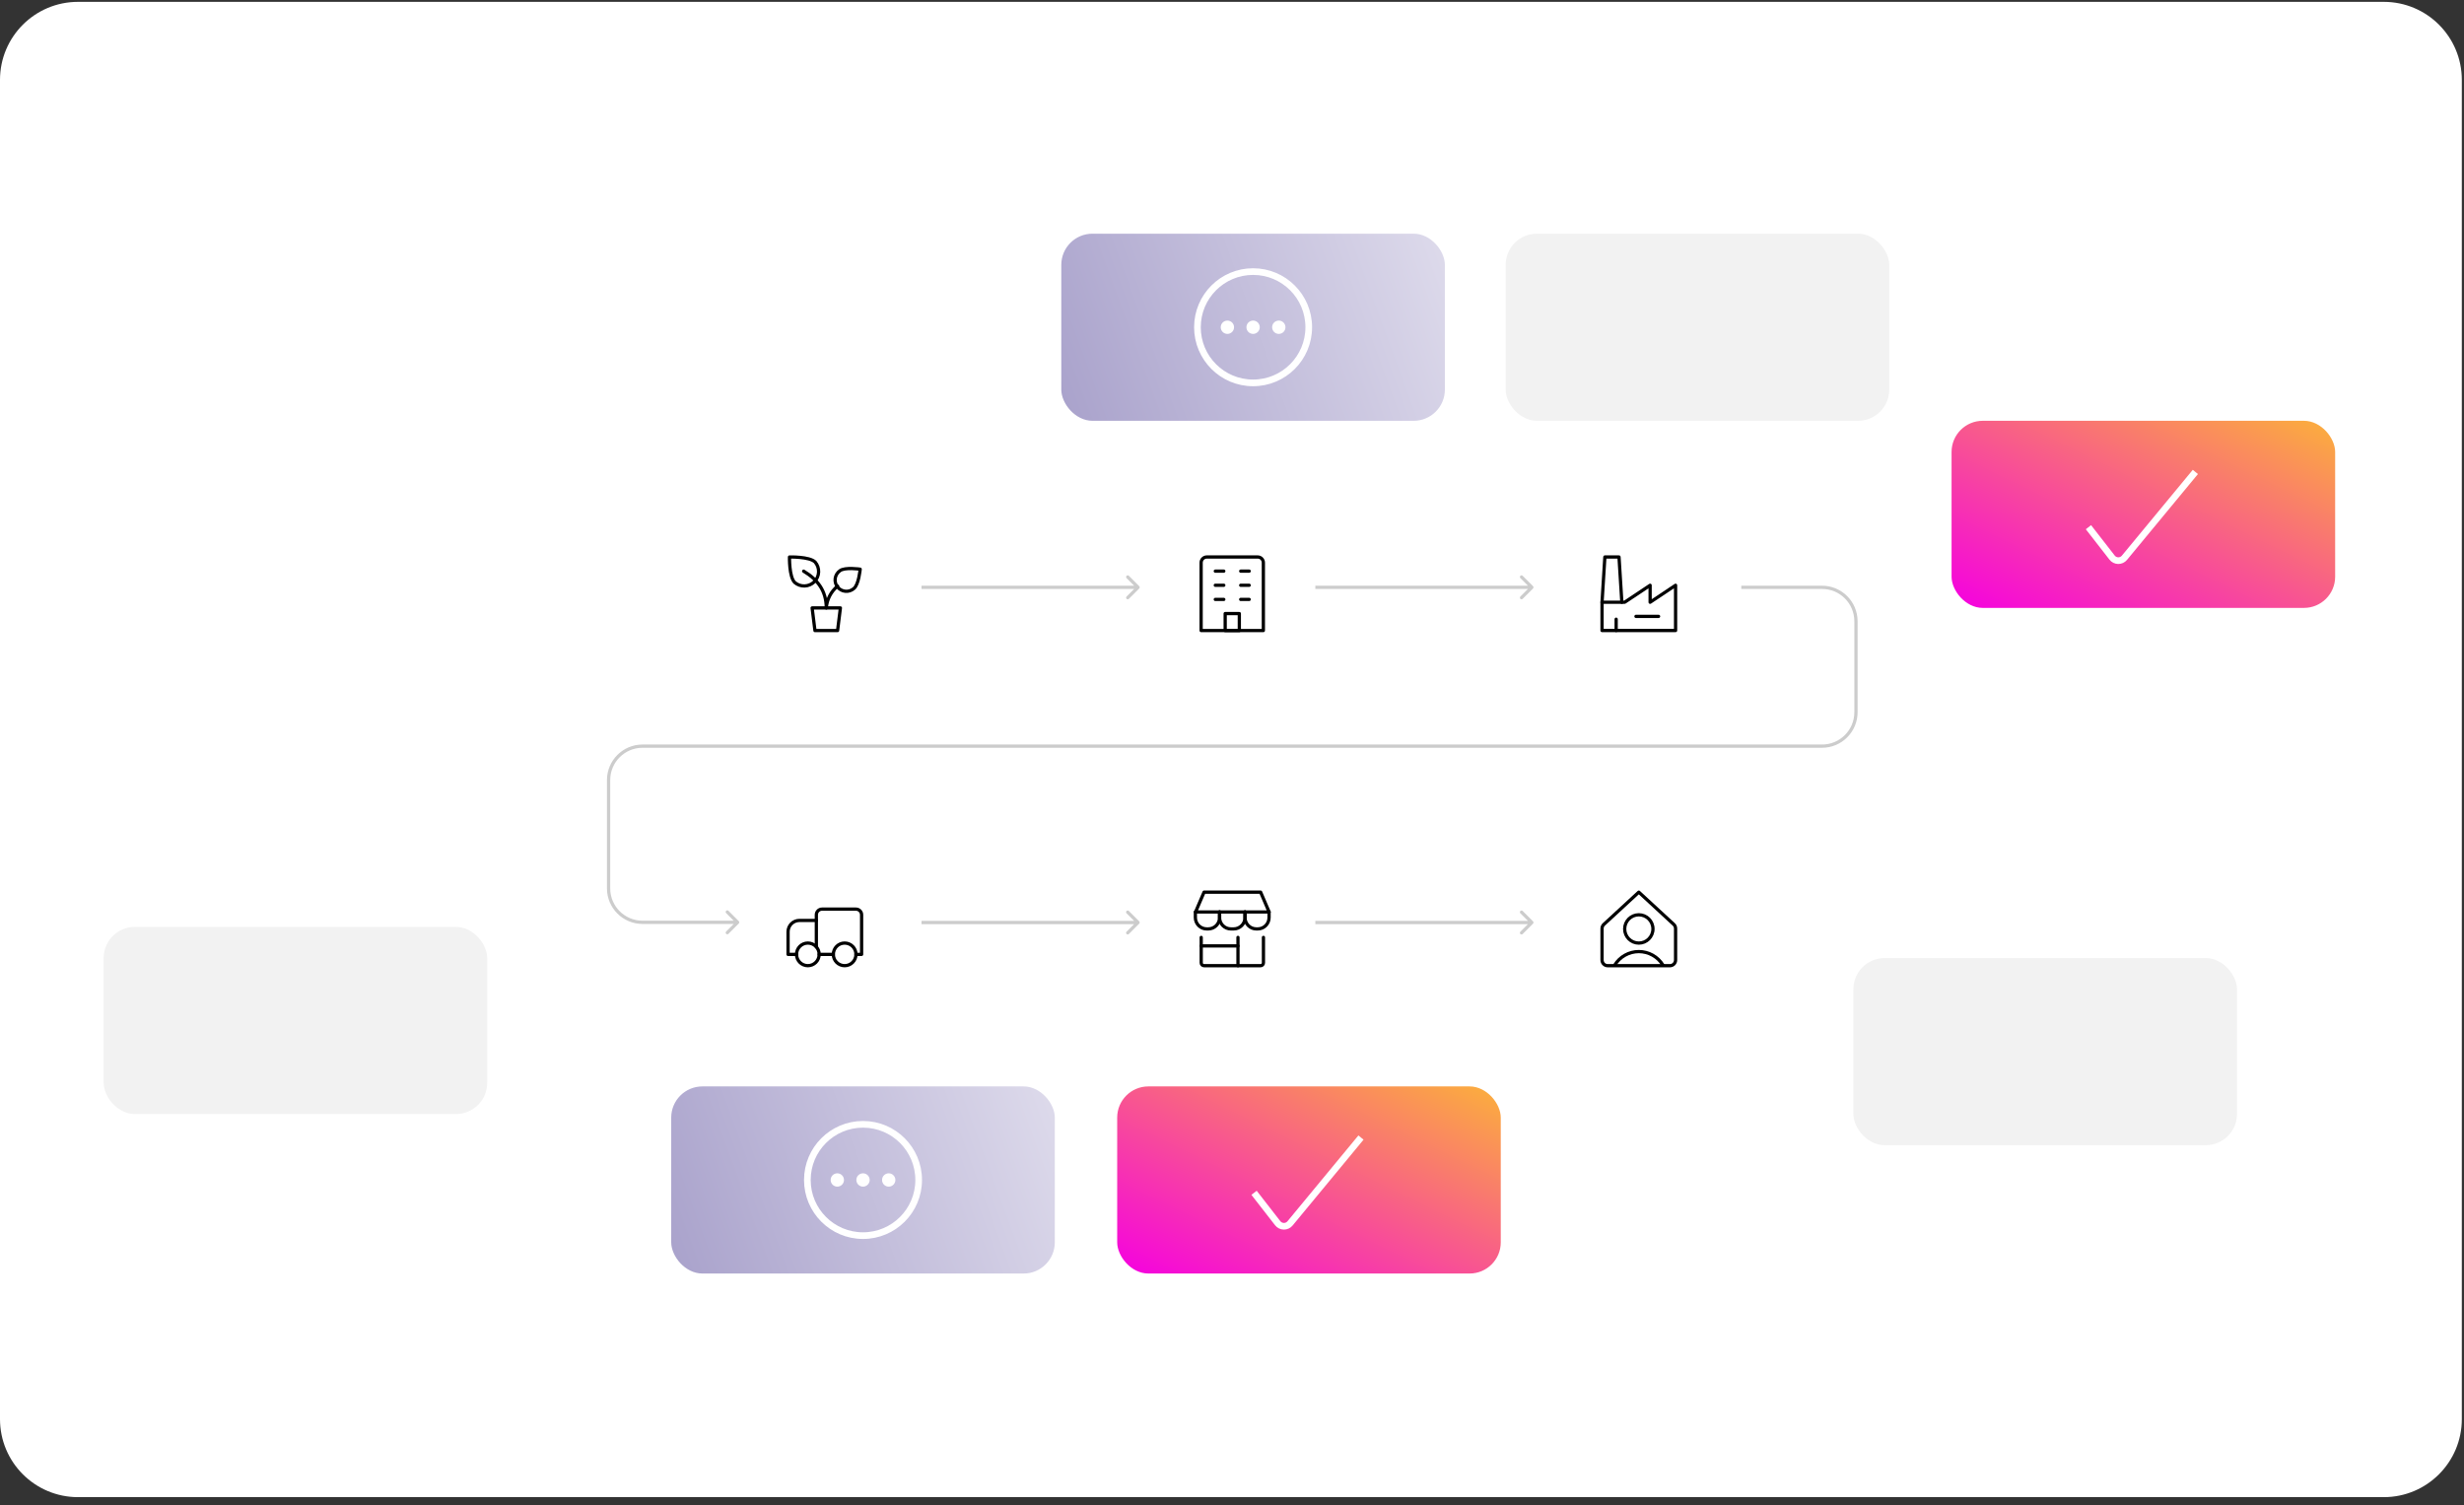<svg width="758" height="463" viewBox="0 0 758 463" fill="none" xmlns="http://www.w3.org/2000/svg">
<rect x="0" y="0" width="758" height="463" fill="#333333" stroke="none"/>
<g clip-path="url(#clip0_1219_32613)">
<path d="M733.328 0.57H24C10.745 0.57 0 11.316 0 24.57V436.57C0 449.825 10.745 460.57 24 460.57H733.328C746.583 460.57 757.328 449.825 757.328 436.57V24.57C757.328 11.316 746.583 0.57 733.328 0.57Z" fill="white"/>
<rect x="31.886" y="285.145" width="117.999" height="57.56" rx="9.593" fill="#F2F2F2"/>
<rect x="206.487" y="334.217" width="117.999" height="57.56" rx="9.593" fill="url(#paint0_linear_1219_32613)"/>
<g clip-path="url(#clip1_1219_32613)">
<g clip-path="url(#clip2_1219_32613)">
<path d="M265.489 380.118C274.945 380.118 282.61 372.452 282.61 362.996C282.61 353.541 274.945 345.875 265.489 345.875C256.033 345.875 248.367 353.541 248.367 362.996C248.367 372.452 256.033 380.118 265.489 380.118Z" stroke="white" stroke-width="2.049" stroke-linecap="round" stroke-linejoin="round"/>
<path d="M265.489 365.047C266.621 365.047 267.538 364.129 267.538 362.998C267.538 361.866 266.621 360.949 265.489 360.949C264.358 360.949 263.44 361.866 263.44 362.998C263.44 364.129 264.358 365.047 265.489 365.047Z" fill="white"/>
<path d="M257.582 365.047C258.714 365.047 259.631 364.129 259.631 362.998C259.631 361.866 258.714 360.949 257.582 360.949C256.451 360.949 255.534 361.866 255.534 362.998C255.534 364.129 256.451 365.047 257.582 365.047Z" fill="white"/>
<path d="M273.396 365.047C274.527 365.047 275.445 364.129 275.445 362.998C275.445 361.866 274.527 360.949 273.396 360.949C272.264 360.949 271.347 361.866 271.347 362.998C271.347 364.129 272.264 365.047 273.396 365.047Z" fill="white"/>
</g>
</g>
<rect x="343.68" y="334.215" width="117.999" height="57.56" rx="9.593" fill="url(#paint1_linear_1219_32613)"/>
<path d="M386.416 367.756L393.054 376.291C393.278 376.582 393.565 376.818 393.893 376.983C394.222 377.147 394.583 377.235 394.95 377.239C395.312 377.243 395.669 377.167 395.997 377.015C396.326 376.864 396.616 376.641 396.847 376.364L418.025 350.736" stroke="white" stroke-width="2.049" stroke-linecap="square" stroke-linejoin="round"/>
<rect x="600.361" y="129.449" width="117.999" height="57.56" rx="9.593" fill="url(#paint2_linear_1219_32613)"/>
<path d="M643.098 162.991L649.736 171.525C649.959 171.816 650.246 172.053 650.575 172.217C650.903 172.381 651.265 172.469 651.632 172.473C651.993 172.478 652.351 172.401 652.679 172.25C653.007 172.098 653.297 171.876 653.529 171.598L674.706 145.971" stroke="white" stroke-width="2.049" stroke-linecap="square" stroke-linejoin="round"/>
<rect x="570.167" y="294.732" width="117.999" height="57.56" rx="9.593" fill="#F2F2F2"/>
<rect x="463.189" y="71.889" width="117.999" height="57.56" rx="9.593" fill="#F2F2F2"/>
<rect x="326.487" y="71.889" width="117.999" height="57.56" rx="9.593" fill="url(#paint3_linear_1219_32613)"/>
<g clip-path="url(#clip3_1219_32613)">
<g clip-path="url(#clip4_1219_32613)">
<path d="M385.489 117.79C394.945 117.79 402.61 110.124 402.61 100.668C402.61 91.212 394.945 83.547 385.489 83.547C376.033 83.547 368.367 91.212 368.367 100.668C368.367 110.124 376.033 117.79 385.489 117.79Z" stroke="white" stroke-width="2.049" stroke-linecap="round" stroke-linejoin="round"/>
<path d="M385.489 102.719C386.621 102.719 387.538 101.801 387.538 100.67C387.538 99.538 386.621 98.621 385.489 98.621C384.358 98.621 383.44 99.538 383.44 100.67C383.44 101.801 384.358 102.719 385.489 102.719Z" fill="white"/>
<path d="M377.582 102.719C378.714 102.719 379.631 101.801 379.631 100.67C379.631 99.538 378.714 98.621 377.582 98.621C376.451 98.621 375.534 99.538 375.534 100.67C375.534 101.801 376.451 102.719 377.582 102.719Z" fill="white"/>
<path d="M393.396 102.719C394.527 102.719 395.445 101.801 395.445 100.67C395.445 99.538 394.527 98.621 393.396 98.621C392.264 98.621 391.347 99.538 391.347 100.67C391.347 101.801 392.264 102.719 393.396 102.719Z" fill="white"/>
</g>
</g>
<g clip-path="url(#clip5_1219_32613)">
<path d="M257.664 193.979H250.703L249.833 187.018H258.534L257.664 193.979Z" stroke="black" stroke-linecap="round" stroke-linejoin="round"/>
<path d="M262.668 181.052C262.312 181.361 261.897 181.595 261.448 181.74C260.999 181.884 260.526 181.936 260.056 181.892C259.587 181.847 259.131 181.708 258.717 181.482C258.303 181.257 257.939 180.949 257.647 180.578C257.356 180.208 257.142 179.781 257.021 179.326C256.899 178.87 256.871 178.395 256.938 177.928C257.006 177.461 257.167 177.013 257.414 176.611C257.66 176.208 257.985 175.86 258.37 175.587C259.866 174.404 264.617 175.1 264.617 175.1C264.617 175.1 264.182 179.868 262.668 181.052Z" stroke="black" stroke-linecap="round" stroke-linejoin="round"/>
<path d="M257.671 180.305C256.665 181.13 255.837 182.151 255.239 183.306C254.64 184.461 254.283 185.725 254.19 187.023C254.19 181.802 251.58 178.321 247.229 175.711" stroke="black" stroke-linecap="round" stroke-linejoin="round"/>
<path d="M244.473 179.188C245.325 179.92 246.422 180.303 247.544 180.26C248.667 180.218 249.732 179.753 250.526 178.958C251.32 178.164 251.785 177.099 251.828 175.977C251.87 174.854 251.487 173.757 250.755 172.905C249.015 171.182 242.872 171.356 242.872 171.356C242.872 171.356 242.733 177.448 244.473 179.188Z" stroke="black" stroke-linecap="round" stroke-linejoin="round"/>
</g>
<g clip-path="url(#clip6_1219_32613)">
<path d="M371.245 171.348H386.907C387.369 171.348 387.812 171.531 388.138 171.857C388.464 172.184 388.648 172.626 388.648 173.088V193.972H369.504V173.088C369.504 172.626 369.688 172.184 370.014 171.857C370.34 171.531 370.783 171.348 371.245 171.348Z" stroke="black" stroke-linecap="round" stroke-linejoin="round"/>
<path d="M373.864 175.699H376.475" stroke="black" stroke-linecap="round" stroke-linejoin="round"/>
<path d="M381.677 175.699H384.288" stroke="black" stroke-linecap="round" stroke-linejoin="round"/>
<path d="M373.864 180.047H376.475" stroke="black" stroke-linecap="round" stroke-linejoin="round"/>
<path d="M381.677 180.047H384.288" stroke="black" stroke-linecap="round" stroke-linejoin="round"/>
<path d="M373.864 184.4H376.475" stroke="black" stroke-linecap="round" stroke-linejoin="round"/>
<path d="M381.677 184.4H384.288" stroke="black" stroke-linecap="round" stroke-linejoin="round"/>
<path d="M381.253 188.75H376.902V193.971H381.253V188.75Z" stroke="black" stroke-linecap="round" stroke-linejoin="round"/>
</g>
<g clip-path="url(#clip7_1219_32613)">
<path d="M515.459 180.047L507.628 185.268V180.047L499.797 185.268H492.835V193.969H515.459V180.047Z" stroke="black" stroke-linecap="round" stroke-linejoin="round"/>
<path d="M498.926 185.27L498.056 171.348H493.706L492.835 185.27" stroke="black" stroke-linecap="round" stroke-linejoin="round"/>
<path d="M497.178 190.486V193.967" stroke="black" stroke-linecap="round" stroke-linejoin="round"/>
<path d="M503.271 189.617H510.232" stroke="black" stroke-linecap="round" stroke-linejoin="round"/>
</g>
<g clip-path="url(#clip8_1219_32613)">
<path d="M369.531 288.375V296.206C369.531 296.437 369.623 296.658 369.786 296.822C369.949 296.985 370.171 297.077 370.401 297.077H387.804C388.035 297.077 388.256 296.985 388.42 296.822C388.583 296.658 388.675 296.437 388.675 296.206V288.375" stroke="black" stroke-linecap="round" stroke-linejoin="round"/>
<path d="M380.837 288.375V297.077" stroke="black" stroke-linecap="round" stroke-linejoin="round"/>
<path d="M369.531 290.99H380.843" stroke="black" stroke-linecap="round" stroke-linejoin="round"/>
<path d="M367.794 280.546L370.404 274.455H387.807L390.418 280.546H367.794Z" stroke="black" stroke-linecap="round" stroke-linejoin="round"/>
<path d="M375.181 280.541V282.281C375.181 283.204 374.814 284.09 374.161 284.742C373.509 285.395 372.623 285.762 371.7 285.762H371.213C370.29 285.762 369.405 285.395 368.752 284.742C368.099 284.09 367.732 283.204 367.732 282.281V280.541" stroke="black" stroke-linecap="round" stroke-linejoin="round"/>
<path d="M383.005 280.541V282.281C383.005 283.204 382.638 284.09 381.986 284.742C381.333 285.395 380.448 285.762 379.525 285.762H378.654C377.731 285.762 376.846 285.395 376.193 284.742C375.541 284.09 375.174 283.204 375.174 282.281V280.541" stroke="black" stroke-linecap="round" stroke-linejoin="round"/>
<path d="M390.401 280.541V282.281C390.401 283.204 390.034 284.09 389.381 284.742C388.728 285.395 387.843 285.762 386.92 285.762H386.485C385.562 285.762 384.677 285.395 384.024 284.742C383.371 284.09 383.004 283.204 383.004 282.281V280.541" stroke="black" stroke-linecap="round" stroke-linejoin="round"/>
</g>
<g clip-path="url(#clip9_1219_32613)">
<path d="M504.15 290.121C506.553 290.121 508.501 288.174 508.501 285.771C508.501 283.368 506.553 281.42 504.15 281.42C501.747 281.42 499.799 283.368 499.799 285.771C499.799 288.174 501.747 290.121 504.15 290.121Z" stroke="black" stroke-linecap="round" stroke-linejoin="round"/>
<path d="M496.722 296.909C497.499 295.634 498.59 294.58 499.892 293.849C501.193 293.118 502.661 292.734 504.153 292.734C505.646 292.734 507.113 293.118 508.415 293.849C509.716 294.58 510.808 295.634 511.584 296.909" stroke="black" stroke-linecap="round" stroke-linejoin="round"/>
<path d="M515.459 285.663C515.461 285.421 515.412 285.182 515.316 284.96C515.221 284.738 515.08 284.539 514.902 284.375L504.147 274.455L493.392 284.375C493.215 284.539 493.074 284.738 492.978 284.96C492.883 285.182 492.834 285.421 492.835 285.663V295.339C492.835 295.8 493.019 296.243 493.345 296.569C493.672 296.896 494.114 297.079 494.576 297.079H513.719C514.181 297.079 514.623 296.896 514.95 296.569C515.276 296.243 515.459 295.8 515.459 295.339V285.663Z" stroke="black" stroke-linecap="round" stroke-linejoin="round"/>
</g>
<g clip-path="url(#clip10_1219_32613)">
<path d="M251.133 283.158H245.912C244.989 283.158 244.104 283.525 243.451 284.178C242.798 284.83 242.432 285.716 242.432 286.639V293.6H245.042" stroke="black" stroke-linecap="round" stroke-linejoin="round"/>
<path d="M263.315 293.598H265.056V281.416C265.056 280.955 264.872 280.512 264.546 280.186C264.22 279.859 263.777 279.676 263.315 279.676H252.874C252.412 279.676 251.969 279.859 251.643 280.186C251.317 280.512 251.133 280.955 251.133 281.416V291.301" stroke="black" stroke-linecap="round" stroke-linejoin="round"/>
<path d="M252 293.596H256.351" stroke="black" stroke-linecap="round" stroke-linejoin="round"/>
<path d="M248.517 297.073C250.439 297.073 251.997 295.514 251.997 293.592C251.997 291.67 250.439 290.111 248.517 290.111C246.594 290.111 245.036 291.67 245.036 293.592C245.036 295.514 246.594 297.073 248.517 297.073Z" stroke="black" stroke-linecap="round" stroke-linejoin="round"/>
<path d="M259.84 297.073C261.763 297.073 263.321 295.514 263.321 293.592C263.321 291.67 261.763 290.111 259.84 290.111C257.918 290.111 256.36 291.67 256.36 293.592C256.36 295.514 257.918 297.073 259.84 297.073Z" stroke="black" stroke-linecap="round" stroke-linejoin="round"/>
</g>
<path d="M350.459 181.033C350.654 180.838 350.654 180.521 350.459 180.326L347.277 177.144C347.082 176.949 346.765 176.949 346.57 177.144C346.375 177.339 346.375 177.656 346.57 177.851L349.398 180.68L346.57 183.508C346.375 183.703 346.375 184.02 346.57 184.215C346.765 184.41 347.082 184.41 347.277 184.215L350.459 181.033ZM283.488 181.18H350.105V180.18H283.488V181.18Z" fill="black" fill-opacity="0.2"/>
<path d="M471.604 181.033C471.799 180.838 471.799 180.521 471.604 180.326L468.422 177.144C468.227 176.949 467.91 176.949 467.715 177.144C467.52 177.339 467.52 177.656 467.715 177.851L470.543 180.68L467.715 183.508C467.52 183.703 467.52 184.02 467.715 184.215C467.91 184.41 468.227 184.41 468.422 184.215L471.604 181.033ZM404.639 181.18H471.25V180.18H404.639V181.18Z" fill="black" fill-opacity="0.2"/>
<path d="M227.276 284.089C227.471 283.893 227.471 283.577 227.276 283.382L224.094 280.2C223.899 280.004 223.582 280.004 223.387 280.2C223.192 280.395 223.192 280.711 223.387 280.907L226.216 283.735L223.387 286.564C223.192 286.759 223.192 287.075 223.387 287.271C223.582 287.466 223.899 287.466 224.094 287.271L227.276 284.089ZM535.678 181.18H560.511V180.18H535.678V181.18ZM570.453 191.121V219.1H571.453V191.121H570.453ZM197.659 284.235H226.923V283.235H197.659V284.235ZM560.511 229.042H197.659V230.042H560.511V229.042ZM186.717 239.983V273.293H187.717V239.983H186.717ZM197.659 229.042C191.616 229.042 186.717 233.94 186.717 239.983H187.717C187.717 234.493 192.168 230.042 197.659 230.042V229.042ZM197.659 283.235C192.168 283.235 187.717 278.784 187.717 273.293H186.717C186.717 279.336 191.616 284.235 197.659 284.235V283.235ZM570.453 219.1C570.453 224.591 566.002 229.042 560.511 229.042V230.042C566.554 230.042 571.453 225.143 571.453 219.1H570.453ZM560.511 181.18C566.002 181.18 570.453 185.631 570.453 191.121H571.453C571.453 185.078 566.554 180.18 560.511 180.18V181.18Z" fill="black" fill-opacity="0.2"/>
<path d="M350.453 284.145C350.648 283.949 350.648 283.633 350.453 283.437L347.271 280.255C347.076 280.06 346.759 280.06 346.564 280.255C346.369 280.451 346.369 280.767 346.564 280.963L349.392 283.791L346.564 286.619C346.369 286.815 346.369 287.131 346.564 287.327C346.759 287.522 347.076 287.522 347.271 287.327L350.453 284.145ZM283.488 284.291L350.099 284.291L350.099 283.291L283.488 283.291L283.488 284.291Z" fill="black" fill-opacity="0.2"/>
<path d="M471.604 284.145C471.799 283.949 471.799 283.633 471.604 283.437L468.422 280.255C468.227 280.06 467.91 280.06 467.715 280.255C467.52 280.451 467.52 280.767 467.715 280.963L470.543 283.791L467.715 286.619C467.52 286.815 467.52 287.131 467.715 287.327C467.91 287.522 468.227 287.522 468.422 287.327L471.604 284.145ZM404.639 284.291L471.25 284.291L471.25 283.291L404.639 283.291L404.639 284.291Z" fill="black" fill-opacity="0.2"/>
</g>
<defs>
<linearGradient id="paint0_linear_1219_32613" x1="323.175" y1="334.217" x2="204.619" y2="377.638" gradientUnits="userSpaceOnUse">
<stop stop-color="#DDDAEB"/>
<stop offset="1" stop-color="#AAA3CC"/>
</linearGradient>
<linearGradient id="paint1_linear_1219_32613" x1="343.68" y1="391.724" x2="389.067" y2="298.763" gradientUnits="userSpaceOnUse">
<stop stop-color="#F500E1"/>
<stop offset="0" stop-color="#F500E1"/>
<stop offset="1" stop-color="#FBB03B"/>
</linearGradient>
<linearGradient id="paint2_linear_1219_32613" x1="600.361" y1="186.959" x2="645.749" y2="93.997" gradientUnits="userSpaceOnUse">
<stop stop-color="#F500E1"/>
<stop offset="0" stop-color="#F500E1"/>
<stop offset="1" stop-color="#FBB03B"/>
</linearGradient>
<linearGradient id="paint3_linear_1219_32613" x1="443.175" y1="71.889" x2="324.619" y2="115.31" gradientUnits="userSpaceOnUse">
<stop stop-color="#DDDAEB"/>
<stop offset="1" stop-color="#AAA3CC"/>
</linearGradient>
<clipPath id="clip0_1219_32613">
<rect width="757.328" height="461.785" fill="white" transform="translate(0 0.57)"/>
</clipPath>
<clipPath id="clip1_1219_32613">
<rect width="36.877" height="36.877" fill="white" transform="translate(247.05 344.559)"/>
</clipPath>
<clipPath id="clip2_1219_32613">
<rect width="36.877" height="36.877" fill="white" transform="translate(247.05 344.559)"/>
</clipPath>
<clipPath id="clip3_1219_32613">
<rect width="36.877" height="36.877" fill="white" transform="translate(367.05 82.231)"/>
</clipPath>
<clipPath id="clip4_1219_32613">
<rect width="36.877" height="36.877" fill="white" transform="translate(367.05 82.231)"/>
</clipPath>
<clipPath id="clip5_1219_32613">
<rect width="24.364" height="24.364" fill="white" transform="translate(241.556 170.484)"/>
</clipPath>
<clipPath id="clip6_1219_32613">
<rect width="24.364" height="24.364" fill="white" transform="translate(366.905 170.484)"/>
</clipPath>
<clipPath id="clip7_1219_32613">
<rect width="24.364" height="24.364" fill="white" transform="translate(491.965 170.484)"/>
</clipPath>
<clipPath id="clip8_1219_32613">
<rect width="24.364" height="24.364" fill="white" transform="translate(366.905 273.596)"/>
</clipPath>
<clipPath id="clip9_1219_32613">
<rect width="24.364" height="24.364" fill="white" transform="translate(491.965 273.596)"/>
</clipPath>
<clipPath id="clip10_1219_32613">
<rect width="24.364" height="24.364" fill="white" transform="translate(241.556 273.596)"/>
</clipPath>
</defs>
</svg>
